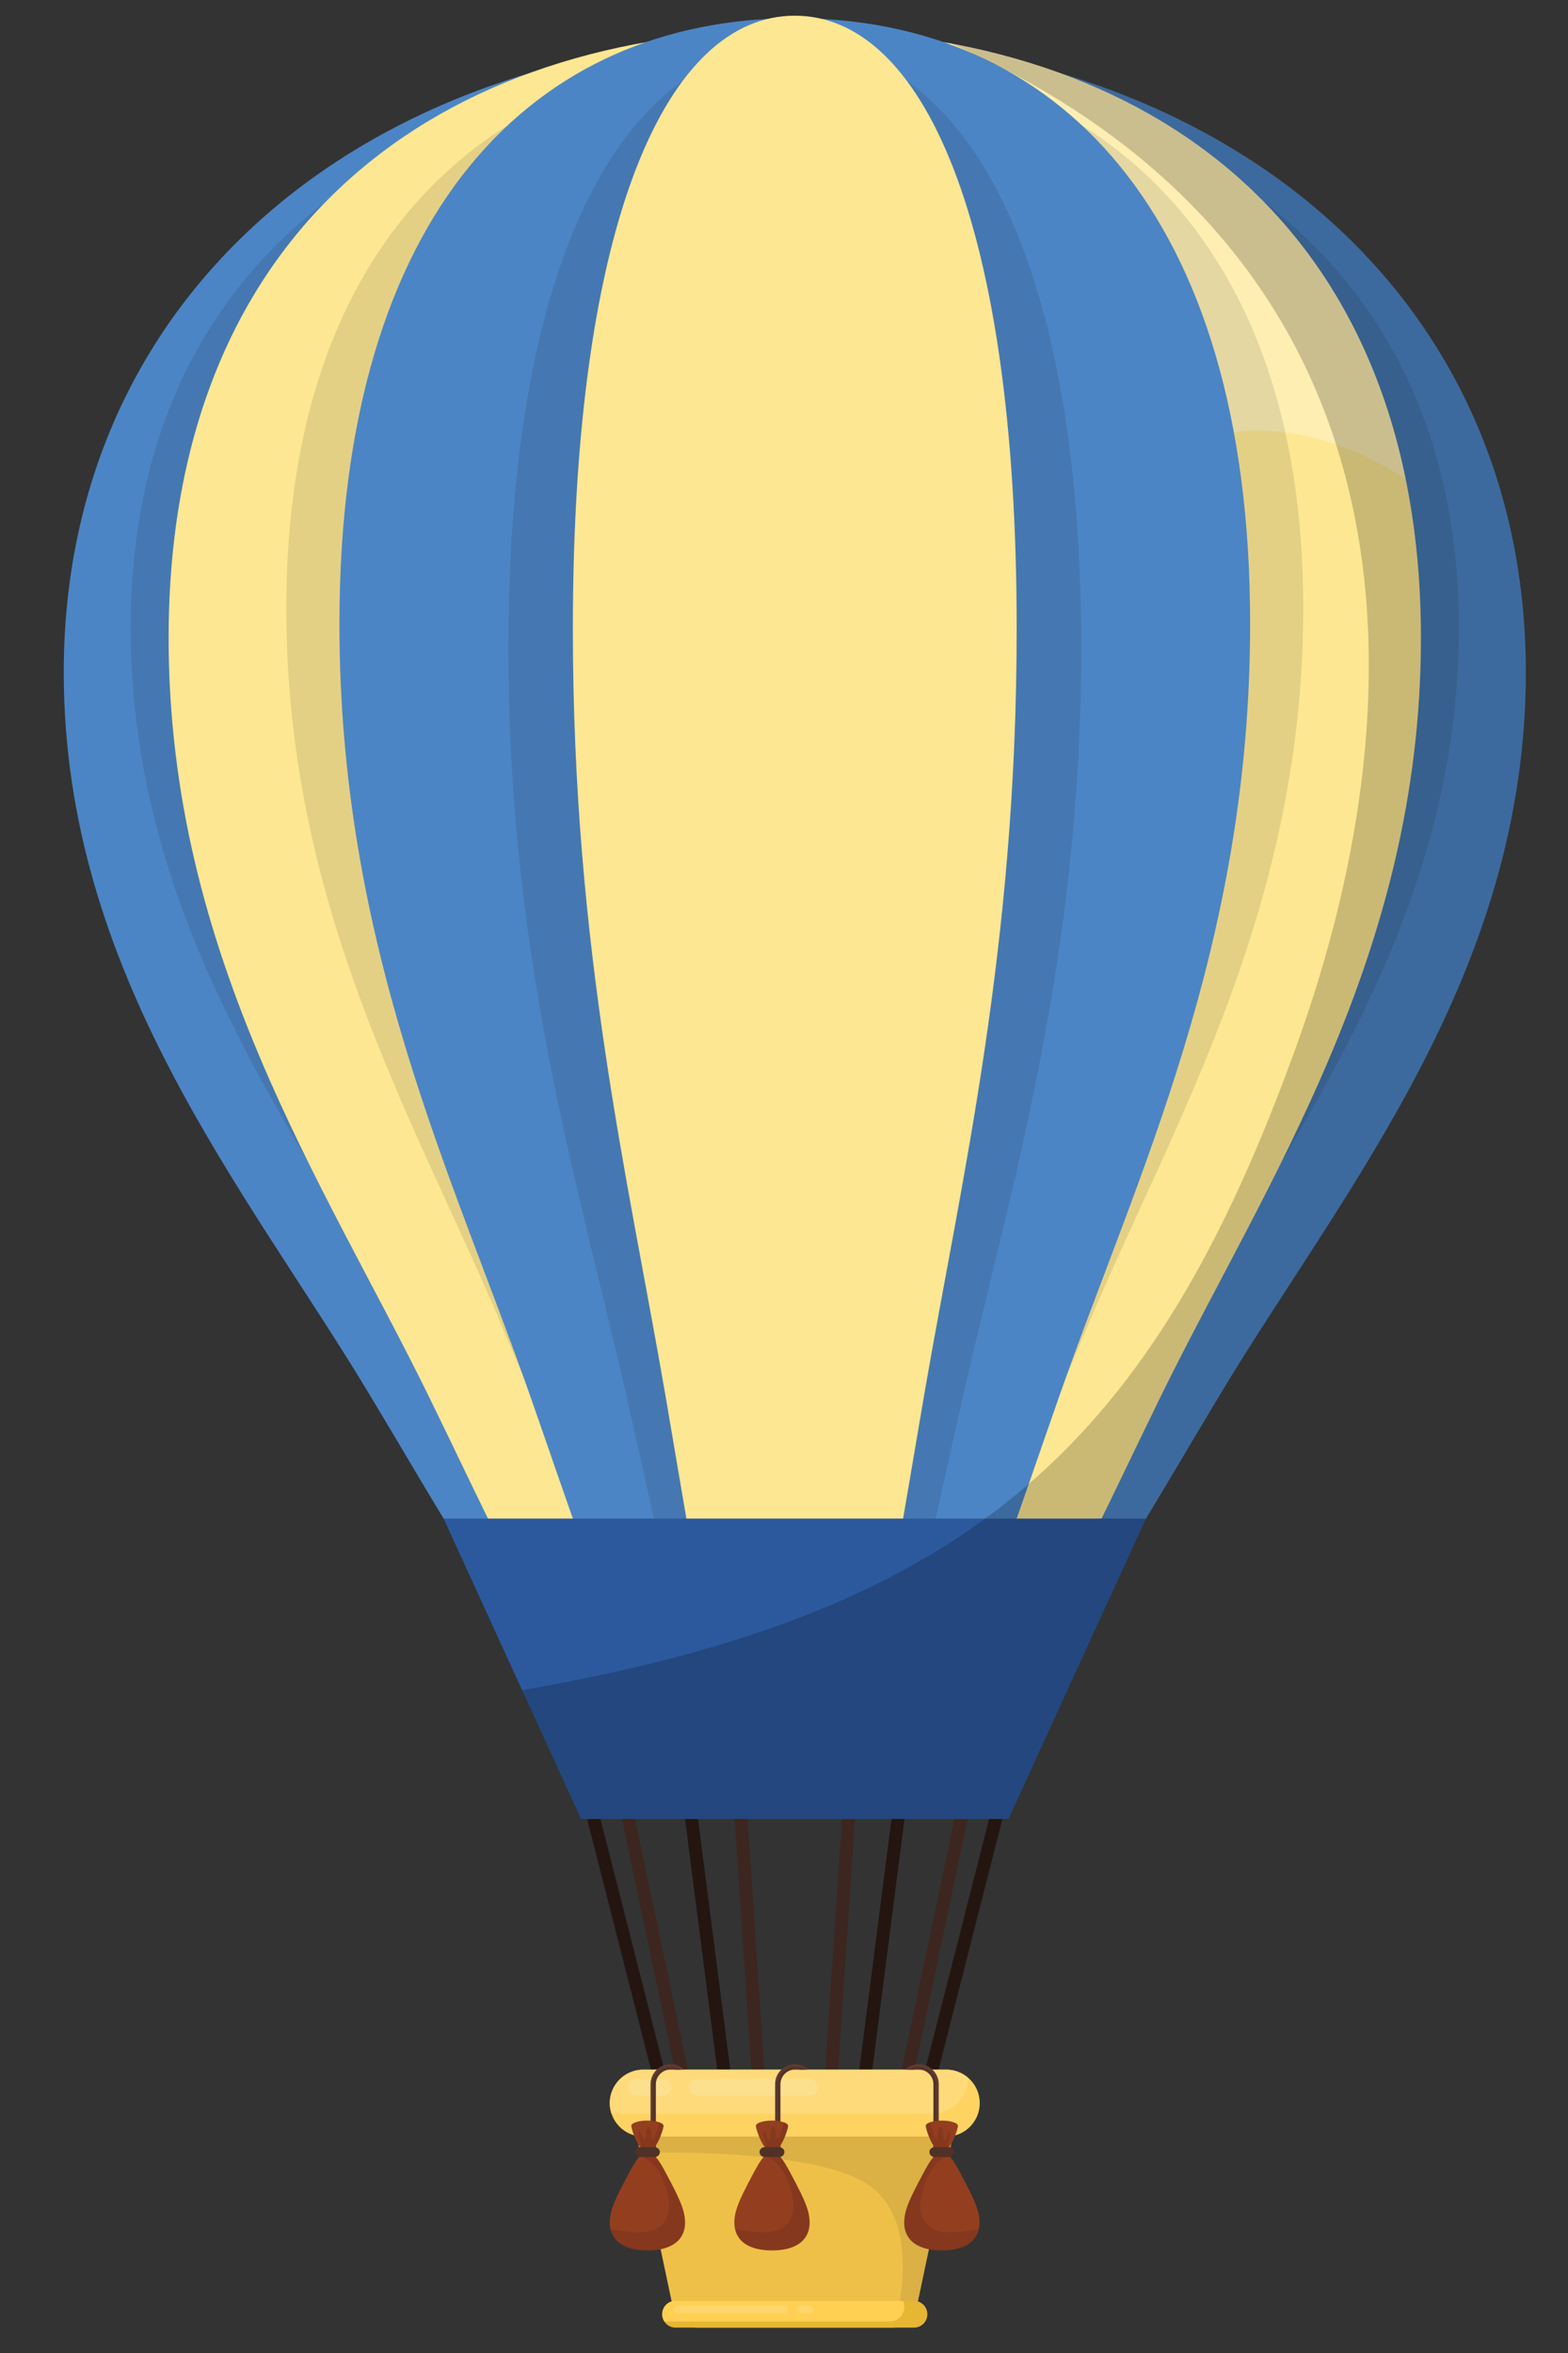 <?xml version="1.0" encoding="UTF-8"?>
<!DOCTYPE svg  PUBLIC '-//W3C//DTD SVG 1.0//EN'  'http://www.w3.org/TR/2001/REC-SVG-20010904/DTD/svg10.dtd'>
<svg enable-background="new 0 0 100 150" version="1.0" viewBox="0 0 100 150" xml:space="preserve" xmlns="http://www.w3.org/2000/svg">
			<rect x="0" y="0" width="100" height="150" fill="#333333" stroke="none"/>
			<path d="m42.076 132.88c-0.184 0-0.351-0.125-0.398-0.311l-4.303-16.887c-0.056-0.219 0.076-0.443 0.298-0.5 0.22-0.057 0.444 0.078 0.5 0.297l4.302 16.887c0.057 0.221-0.077 0.443-0.297 0.5-0.034 0.01-0.068 0.014-0.102 0.014z" fill="#241511"/>
			<path d="m59.298 132.88c-0.033 0-0.068-4e-3 -0.103-0.014-0.22-0.057-0.353-0.279-0.297-0.5l4.304-16.887c0.055-0.219 0.279-0.354 0.5-0.297s0.353 0.281 0.298 0.5l-4.305 16.887c-0.047 0.186-0.214 0.311-0.397 0.311z" fill="#241511"/>
			<path d="m46.225 132.88c-0.204 0-0.381-0.152-0.408-0.359l-2.17-16.887c-0.029-0.225 0.129-0.432 0.355-0.461 0.225-0.027 0.432 0.131 0.461 0.355l2.171 16.887c0.028 0.225-0.131 0.432-0.356 0.461-0.017 2e-3 -0.035 4e-3 -0.053 4e-3z" fill="#241511"/>
			<path d="m55.149 132.88c-0.019 0-0.035-2e-3 -0.054-4e-3 -0.226-0.029-0.385-0.236-0.355-0.461l2.171-16.887c0.028-0.225 0.234-0.383 0.46-0.355 0.227 0.029 0.385 0.236 0.356 0.461l-2.171 16.887c-0.026 0.207-0.203 0.359-0.407 0.359z" fill="#241511"/>
			<path d="m43.563 132.88c-0.19 0-0.362-0.133-0.402-0.328l-3.561-16.885c-0.046-0.223 0.095-0.441 0.318-0.488s0.441 0.096 0.488 0.318l3.56 16.885c0.047 0.223-0.096 0.441-0.317 0.488-0.029 6e-3 -0.058 0.01-0.086 0.01z" fill="#3D261F"/>
			<path d="m57.812 132.88c-0.028 0-0.057-4e-3 -0.085-0.01-0.223-0.047-0.365-0.266-0.318-0.488l3.561-16.885c0.046-0.223 0.266-0.365 0.488-0.318s0.363 0.266 0.316 0.488l-3.56 16.885c-0.041 0.195-0.212 0.328-0.402 0.328z" fill="#3D261F"/>
			<path d="m48.367 132.88c-0.215 0-0.396-0.168-0.411-0.385l-1.128-16.887c-0.015-0.227 0.156-0.424 0.383-0.438 0.228-0.018 0.423 0.156 0.439 0.383l1.128 16.887c0.015 0.227-0.157 0.424-0.384 0.438-8e-3 0-0.017 2e-3 -0.027 2e-3z" fill="#3D261F"/>
			<path d="m53.006 132.88c-9e-3 0-0.018-2e-3 -0.026-2e-3 -0.228-0.014-0.4-0.211-0.384-0.438l1.129-16.887c0.014-0.227 0.21-0.4 0.437-0.383 0.229 0.014 0.399 0.211 0.384 0.438l-1.128 16.887c-0.016 0.217-0.197 0.385-0.412 0.385z" fill="#3D261F"/>
		<path d="m44.493 148.38c-0.761 0-1.417-0.531-1.575-1.277l-2.751-12.99c-0.101-0.477 0.018-0.971 0.323-1.35 0.307-0.377 0.766-0.596 1.252-0.596h17.89c0.487 0 0.946 0.219 1.252 0.596 0.306 0.379 0.426 0.873 0.324 1.35l-2.751 12.99c-0.157 0.746-0.813 1.277-1.576 1.277h-12.388z" fill="#EFC048"/>
<g opacity=".1">
		<path d="m40.298 134.73l0.53 2.506c3.111-0.061 11.58-0.025 14.591 2.072 3.198 2.229 2.005 7.604 1.61 9.061 0.697-0.063 1.28-0.572 1.428-1.27l2.621-12.369h-20.78z" fill="#221F1F"/>
</g>
		<path d="m59.143 147.53c0 0.471-0.381 0.852-0.853 0.852h-15.207c-0.471 0-0.852-0.381-0.852-0.852s0.381-0.854 0.852-0.854h15.207c0.472 1e-3 0.853 0.384 0.853 0.854z" fill="#E7B633"/>
	<path d="m42.231 147.53c0 0.168 0.051 0.326 0.136 0.459h14.387c0.509 0 0.922-0.414 0.922-0.922 0-0.139-0.033-0.271-0.089-0.391h-14.504c-0.471 1e-3 -0.852 0.384-0.852 0.854z" fill="#FFD052"/>
	<path d="m50.253 147.22c0 0.139-0.113 0.252-0.252 0.252h-6.798c-0.139 0-0.252-0.113-0.252-0.252 0-0.141 0.113-0.252 0.252-0.252h6.797c0.14 0 0.253 0.111 0.253 0.252z" fill="#FFD66B"/>
	<path d="m51.897 147.22c0-0.137-0.11-0.248-0.247-0.248h-0.556c-0.135 0-0.247 0.111-0.247 0.248s0.111 0.246 0.247 0.246h0.556c0.137 0 0.247-0.11 0.247-0.246z" fill="#FFD66B"/>
		<path d="m62.484 134.07c0 1.178-0.955 2.133-2.133 2.133h-19.328c-1.179 0-2.134-0.955-2.134-2.133s0.955-2.135 2.134-2.135h19.328c1.178 0 2.133 0.957 2.133 2.135z" fill="#FFD362"/>
		<path d="m61.743 132.46c-0.374-0.322-0.86-0.518-1.392-0.518h-19.328c-1.179 0-2.134 0.957-2.134 2.135 0 0.23 0.038 0.451 0.105 0.66h20.432c1.266 0 2.294-1.015 2.317-2.277z" fill="#FFDA7B"/>
				<path d="m51.638 133.59h-7.164c-0.29 0-0.523-0.236-0.523-0.523 0-0.289 0.234-0.525 0.523-0.525h7.164c0.29 0 0.524 0.236 0.524 0.525 0 0.286-0.234 0.523-0.524 0.523z" fill="#FDE08E"/>
				<path d="m42.3 133.59h-1.711c-0.289 0-0.525-0.236-0.525-0.523 0-0.289 0.236-0.525 0.525-0.525h1.711c0.289 0 0.524 0.236 0.524 0.525 0 0.286-0.235 0.523-0.524 0.523z" fill="#FDE08E"/>
		<path d="m41.842 139.2c-4e-3 -0.033-0.011-0.066-0.011-0.102v-6.234c0-0.514 0.418-0.932 0.933-0.932 9e-3 0 0.017 2e-3 0.026 2e-3h0.842c-0.228-0.213-0.532-0.346-0.868-0.346-0.704 0-1.275 0.572-1.275 1.275v6.234c0 0.035 7e-3 0.066 0.01 0.102h0.343z" fill="#5E3A30"/>
		<path d="m41.778 139.2c0-0.016-4e-3 -0.027-4e-3 -0.041v-6.234c0-0.57 0.464-1.035 1.036-1.035 0.099 0 0.193 0.02 0.285 0.045h0.337c-0.181-0.113-0.393-0.184-0.622-0.184-0.647 0-1.173 0.529-1.173 1.174v6.234c0 0.014 3e-3 0.025 3e-3 0.041h0.138z" fill="#523228"/>
				<path d="m42.319 135.52c0 0.188-0.461 1.674-1.029 1.674-0.57 0-1.03-1.486-1.03-1.674 0-0.184 0.46-0.336 1.03-0.336 0.568 1e-3 1.029 0.153 1.029 0.336z" fill="#943E20"/>
		<g opacity=".1">
				<path d="m42.025 135.29c-0.09 0.387-0.265 1.076-0.376 1.076-0.154 0-0.039-0.777-0.285-0.777-0.247 0-0.124 0.863-0.239 0.859s-0.262-0.689-0.37-0.588c-0.108 0.1 0.215 1.178 0.215 1.178l0.582 0.055c0.442-0.34 0.768-1.41 0.768-1.568-1e-3 -0.09-0.113-0.174-0.295-0.235z"/>
		</g>
				<path d="m43.566 140.88c-0.191-0.658-0.68-1.563-1.099-2.354-0.46-0.865-0.795-1.355-1.176-1.283-0.381-0.072-0.717 0.418-1.177 1.283-0.42 0.791-0.91 1.695-1.1 2.354-0.45 1.555 0.334 2.58 2.277 2.58 1.942 0 2.727-1.026 2.275-2.58z" fill="#943E20"/>
		<g opacity=".1">
				<path d="m41.29 143.46c1.943 0 2.728-1.025 2.276-2.58-0.191-0.658-0.68-1.563-1.099-2.354-0.46-0.865-0.795-1.355-1.176-1.283-0.164-0.031-0.32 0.041-0.479 0.203 0.388 0.109 0.963 0.43 1.394 1.365 0.708 1.541 0.601 2.791-0.401 3.299-0.679 0.344-2.052 0.15-2.866-0.01 0.188 0.848 0.98 1.36 2.351 1.36z"/>
		</g>
				<path d="m42.082 137.19c0 0.172-0.139 0.311-0.31 0.311h-0.965c-0.17 0-0.31-0.139-0.31-0.311 0-0.168 0.139-0.307 0.31-0.307h0.965c0.171 1e-3 0.31 0.139 0.31 0.307z" fill="#4F3127"/>
		<path d="m49.786 139.2c-3e-3 -0.033-0.011-0.066-0.011-0.102v-6.234c0-0.514 0.419-0.932 0.934-0.932 9e-3 0 0.016 2e-3 0.025 2e-3h0.842c-0.229-0.213-0.532-0.346-0.868-0.346-0.704 0-1.276 0.572-1.276 1.275v6.234c0 0.035 7e-3 0.066 9e-3 0.102h0.345z" fill="#5E3A30"/>
		<path d="m49.721 139.2c0-0.016-3e-3 -0.027-3e-3 -0.041v-6.234c0-0.57 0.464-1.035 1.036-1.035 0.099 0 0.194 0.02 0.286 0.045h0.337c-0.181-0.113-0.394-0.184-0.623-0.184-0.647 0-1.173 0.529-1.173 1.174v6.234c0 0.014 3e-3 0.025 3e-3 0.041h0.137z" fill="#523228"/>
				<path d="m50.264 135.52c0 0.188-0.462 1.674-1.029 1.674-0.569 0-1.03-1.486-1.03-1.674 0-0.184 0.461-0.336 1.03-0.336 0.567 1e-3 1.029 0.153 1.029 0.336z" fill="#943E20"/>
		<g opacity=".1">
				<path d="m49.969 135.29c-0.089 0.387-0.264 1.076-0.375 1.076-0.154 0-0.039-0.777-0.285-0.777-0.247 0-0.124 0.863-0.24 0.859-0.115-4e-3 -0.261-0.689-0.37-0.588-0.107 0.1 0.216 1.178 0.216 1.178l0.582 0.055c0.441-0.34 0.767-1.41 0.767-1.568 0-0.09-0.113-0.174-0.295-0.235z"/>
		</g>
				<path d="m51.511 140.88c-0.191-0.658-0.68-1.563-1.101-2.354-0.459-0.865-0.794-1.355-1.176-1.283h-1e-3c-0.381-0.072-0.716 0.418-1.176 1.283-0.42 0.791-0.909 1.695-1.1 2.354-0.451 1.555 0.333 2.58 2.276 2.58h1e-3c1.944 0 2.728-1.026 2.277-2.58z" fill="#943E20"/>
		<g opacity=".1">
				<path d="m49.233 143.46c1.944 0 2.729-1.025 2.277-2.58-0.191-0.658-0.68-1.563-1.101-2.354-0.459-0.865-0.794-1.355-1.176-1.283h-1e-3c-0.163-0.031-0.318 0.041-0.479 0.203 0.388 0.109 0.964 0.43 1.393 1.365 0.709 1.541 0.602 2.791-0.4 3.299-0.68 0.344-2.053 0.15-2.867-0.01 0.193 0.848 0.984 1.36 2.354 1.36z"/>
		</g>
				<path d="m50.025 137.19c0 0.172-0.139 0.311-0.309 0.311h-0.966c-0.171 0-0.31-0.139-0.31-0.311 0-0.168 0.139-0.307 0.31-0.307h0.966c0.171 1e-3 0.309 0.139 0.309 0.307z" fill="#4F3127"/>
		<path d="m59.516 139.2c4e-3 -0.033 0.01-0.066 0.01-0.102v-6.234c0-0.514-0.418-0.932-0.932-0.932-9e-3 0-0.018 2e-3 -0.027 2e-3h-0.84c0.228-0.213 0.53-0.346 0.867-0.346 0.703 0 1.275 0.572 1.275 1.275v6.234c0 0.035-8e-3 0.066-0.011 0.102h-0.342z" fill="#5E3A30"/>
		<path d="m59.579 139.2c1e-3 -0.016 4e-3 -0.027 4e-3 -0.041v-6.234c0-0.57-0.465-1.035-1.035-1.035-0.101 0-0.194 0.02-0.285 0.045h-0.337c0.182-0.113 0.393-0.184 0.622-0.184 0.646 0 1.174 0.529 1.174 1.174v6.234c0 0.014-5e-3 0.025-5e-3 0.041h-0.138z" fill="#523228"/>
				<path d="m59.038 135.52c0 0.188 0.461 1.674 1.029 1.674 0.569 0 1.028-1.486 1.028-1.674 0-0.184-0.459-0.336-1.028-0.336-0.568 1e-3 -1.029 0.153-1.029 0.336z" fill="#943E20"/>
		<g opacity=".1">
				<path d="m59.332 135.29c0.09 0.387 0.265 1.076 0.376 1.076 0.153 0 0.039-0.777 0.284-0.777 0.248 0 0.124 0.863 0.24 0.859 0.115-4e-3 0.263-0.689 0.37-0.588 0.108 0.1-0.216 1.178-0.216 1.178l-0.581 0.055c-0.442-0.34-0.768-1.41-0.768-1.568 1e-3 -0.09 0.112-0.174 0.295-0.235z"/>
		</g>
				<path d="m57.791 140.88c0.19-0.658 0.68-1.563 1.1-2.354 0.459-0.865 0.796-1.355 1.177-1.283 0.382-0.072 0.717 0.418 1.177 1.283 0.42 0.791 0.909 1.695 1.1 2.354 0.45 1.555-0.334 2.58-2.276 2.58-1.945 0-2.729-1.026-2.278-2.58z" fill="#943E20"/>
		<g opacity=".1">
				<path d="m60.067 143.46c-1.943 0-2.728-1.025-2.276-2.58 0.19-0.658 0.68-1.563 1.1-2.354 0.459-0.865 0.796-1.355 1.177-1.283 0.163-0.031 0.319 0.041 0.479 0.203-0.388 0.109-0.964 0.43-1.393 1.365-0.71 1.541-0.602 2.791 0.399 3.299 0.681 0.344 2.052 0.15 2.867-0.01-0.191 0.848-0.982 1.36-2.353 1.36z"/>
		</g>
				<path d="m59.275 137.19c0 0.172 0.139 0.311 0.309 0.311h0.965c0.172 0 0.31-0.139 0.31-0.311 0-0.168-0.138-0.307-0.31-0.307h-0.965c-0.17 1e-3 -0.309 0.139-0.309 0.307z" fill="#4F3127"/>
		<path d="m50.686 2.289c-26.565 0-46.62 15.888-46.62 40.577 0 19.257 11.621 32.966 19.425 45.907 8.796 14.586 13.12 24.244 27.195 24.244 14.077 0 18.401-9.658 27.197-24.244 7.806-12.941 19.426-26.65 19.426-45.907 0-24.689-20.057-40.577-46.623-40.577z" fill="#4C85C5"/>
<g opacity=".1">
		<path d="m50.686 4.228c-24.133 0-42.353 11.743-42.353 35.784 0 18.751 10.557 32.101 17.647 44.703 7.991 14.199 11.918 23.605 24.706 23.605 12.79 0 16.716-9.406 24.708-23.605 7.091-12.602 17.647-25.952 17.647-44.703 0-24.041-18.22-35.784-42.355-35.784z"/>
</g>
		<path d="m50.686 1.887c-22.753 0-39.932 12.727-39.932 38.78 0 20.321 9.954 34.79 16.639 48.444 7.534 15.391 11.237 25.584 23.293 25.584 12.057 0 15.761-10.193 23.295-25.584 6.686-13.653 16.639-28.122 16.639-48.444 0-26.053-17.178-38.78-39.934-38.78z" fill="#FDE792"/>
<g opacity=".3">
		<path d="m86.394 28.78c-2.754-1.151-5.511-1.536-7.708-1.223-2.506-13.558-9.355-21.692-18.474-24.861 14.944 2.653 26.171 11.865 29.435 27.854-0.962-0.667-2.056-1.27-3.253-1.77z" fill="#fff"/>
</g>
<g opacity=".1">
		<path d="m50.687 3.179c-18.479 0-32.429 11.279-32.429 35.588 0 18.96 8.083 32.459 13.512 45.2 6.119 14.359 9.125 23.869 18.917 23.869s12.798-9.51 18.917-23.869c5.43-12.741 13.513-26.24 13.513-45.2 0-24.309-13.951-35.588-32.43-35.588z"/>
</g>
		<path d="m50.687 1.162c-16.547 0-29.04 12.235-29.04 38.605 0 20.569 7.238 35.212 12.1 49.034 5.479 15.578 8.172 25.895 16.94 25.895s11.461-10.316 16.94-25.895c4.863-13.822 12.101-28.465 12.101-49.034 0-26.371-12.493-38.605-29.041-38.605z" fill="#4C85C5"/>
<g opacity=".1">
		<path d="m50.687 2.856c-10.41 0-18.269 12.617-18.269 38.446 0 20.146 4.554 34.491 7.612 48.029 3.447 15.258 5.141 25.363 10.657 25.363 5.515 0 7.21-10.105 10.657-25.363 3.06-13.539 7.612-27.883 7.612-48.029 0-25.829-7.859-38.446-18.269-38.446z"/>
</g>
		<path d="m50.687 1c-8.065 0-14.153 12.827-14.153 39.085 0 20.481 3.527 35.062 5.896 48.825 2.67 15.512 3.982 25.785 8.256 25.785s5.585-10.273 8.256-25.785c2.37-13.763 5.897-28.344 5.897-48.825 2e-3 -26.258-6.086-39.085-14.152-39.085z" fill="#FDE792"/>
		<polygon points="50.686 96.807 28.292 96.807 37.059 115.96 50.686 115.96 64.315 115.96 73.081 96.807" fill="#2C599E"/>
<g opacity=".2">
	<path d="m67.633 4.67c-2.209-0.806-4.538-1.434-6.968-1.889 29.519 13.066 30.487 40.421 22.014 63.902-9.066 25.127-20.494 36.069-49.383 41.063l3.763 8.219h27.256l8.766-19.158c1.498-2.461 3.063-5.15 4.802-8.033 7.806-12.941 19.426-26.65 19.426-45.907 0-19.078-11.976-32.898-29.676-38.197z"/>
</g>
</svg>
